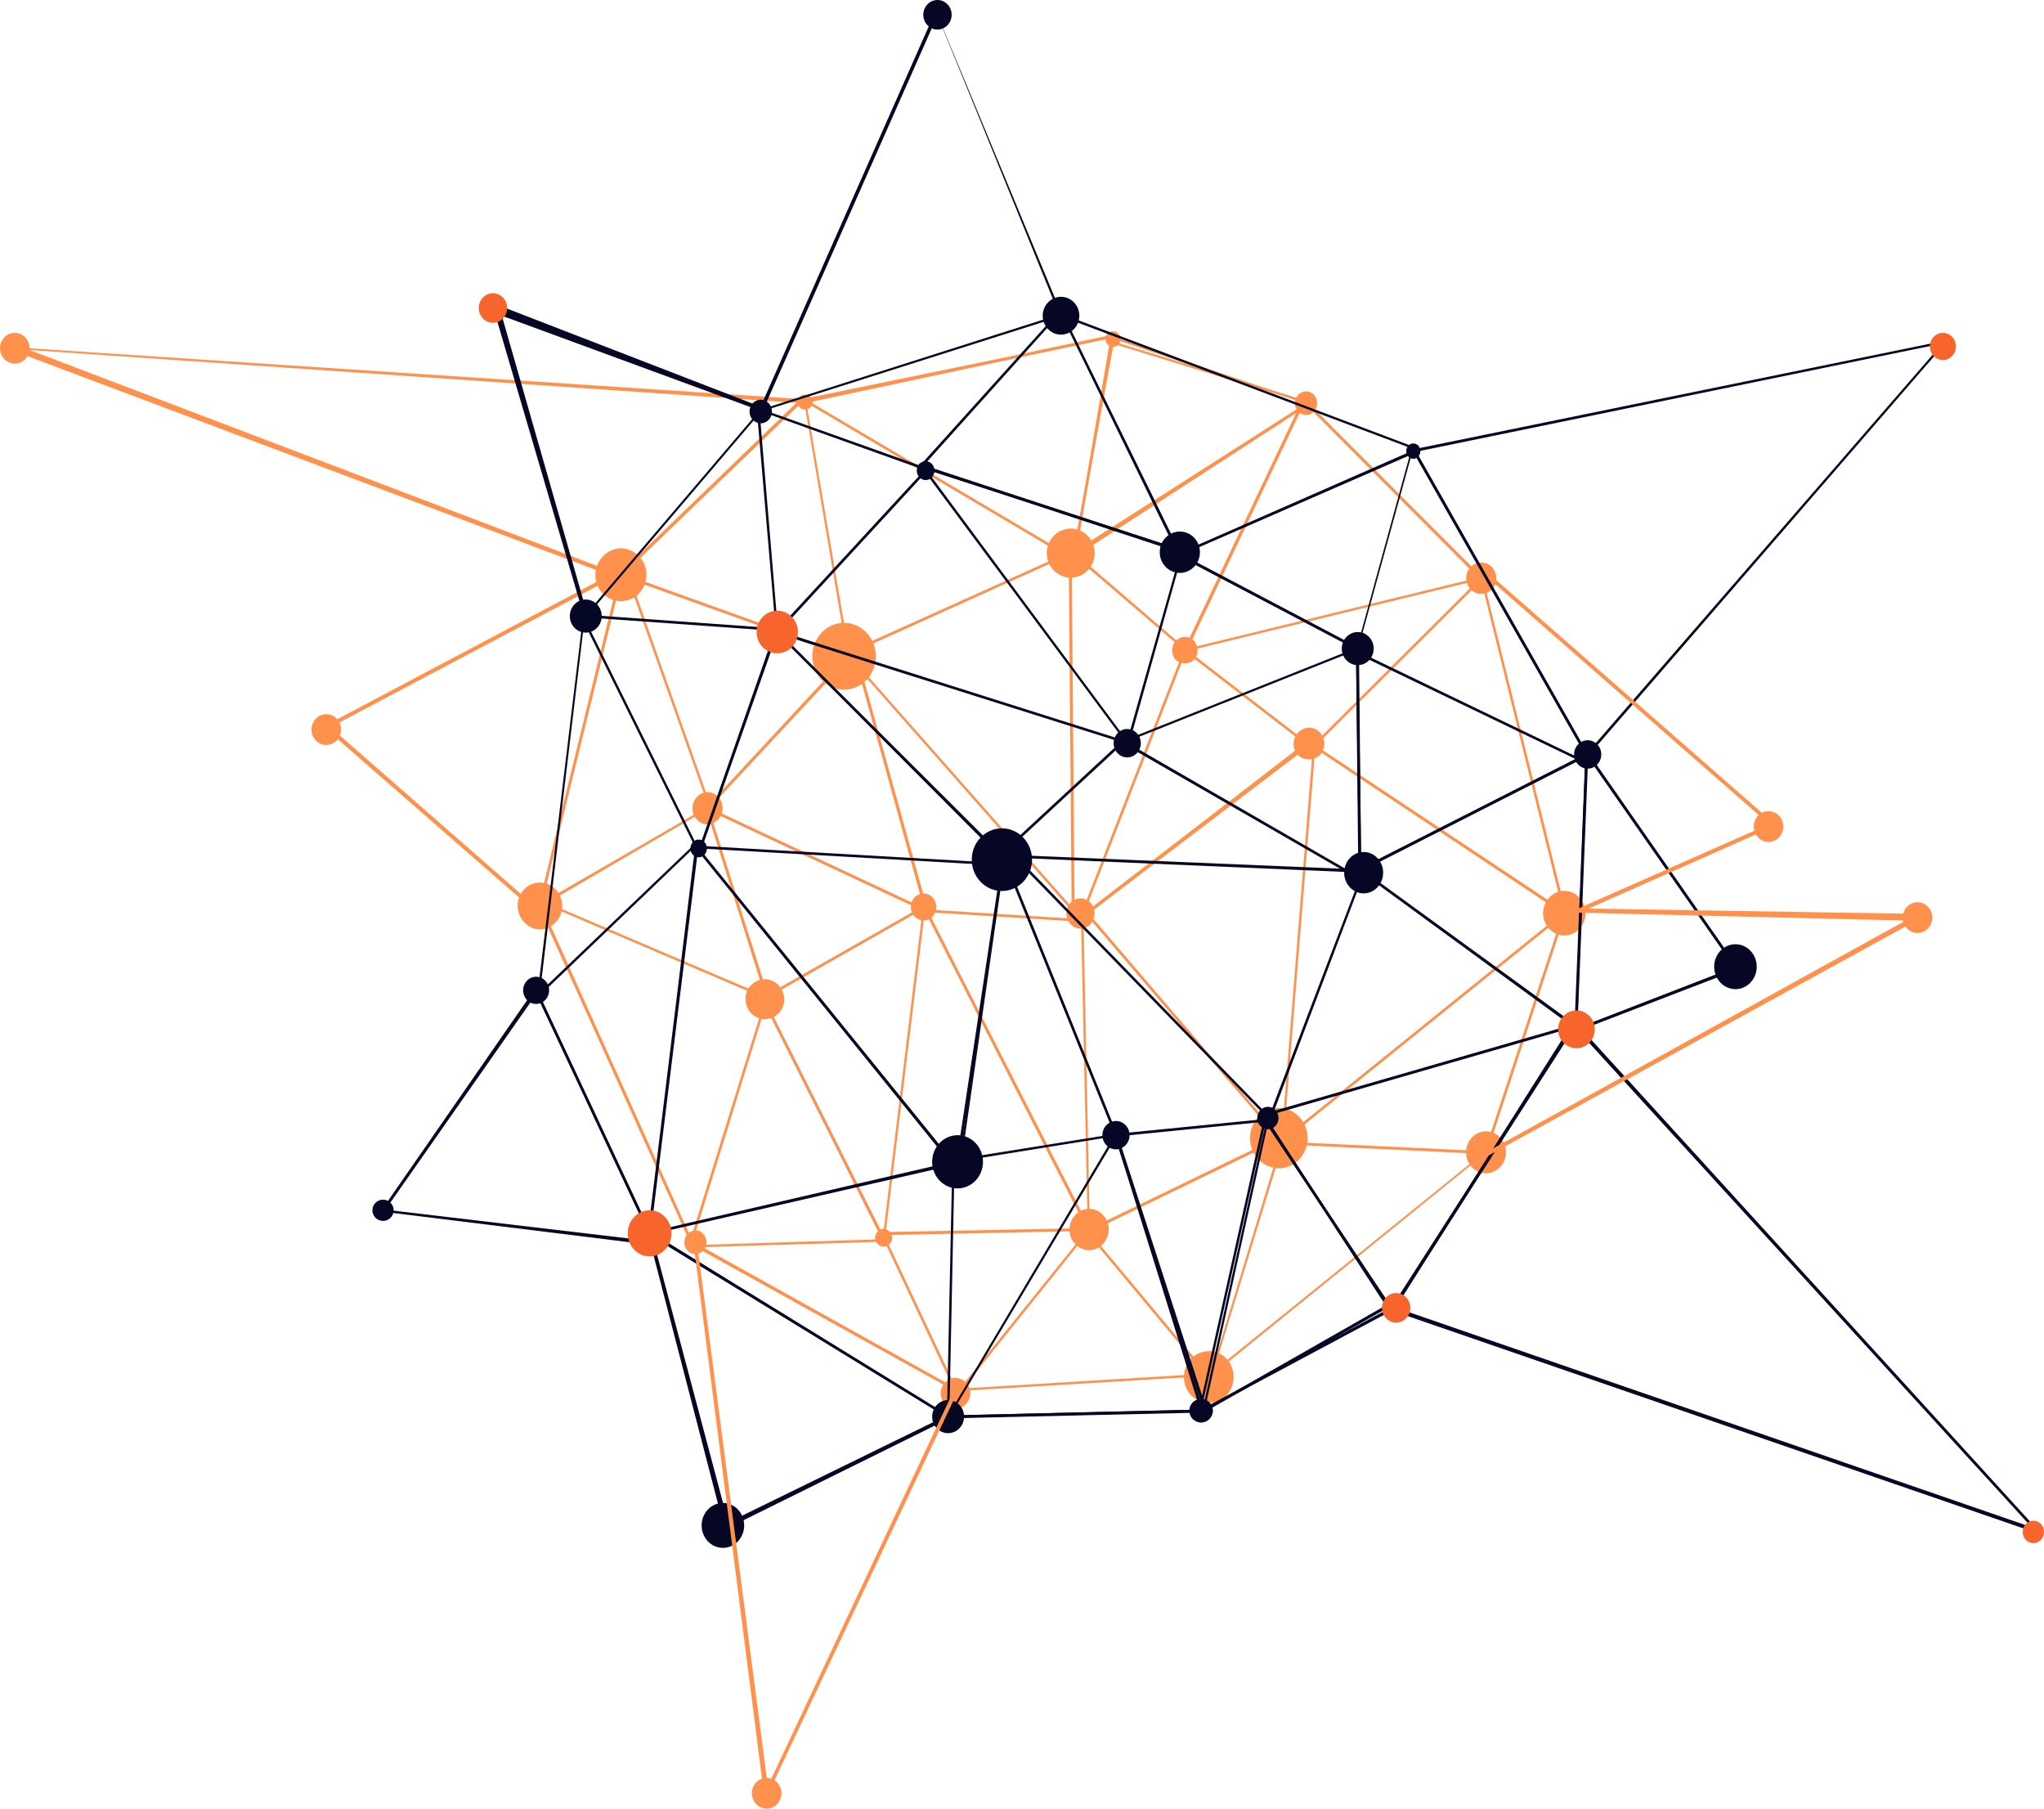 <?xml version="1.0" encoding="UTF-8" standalone="no"?><!-- Generator: Adobe Illustrator 21.0.0, SVG Export Plug-In . SVG Version: 6.00 Build 0)  --><svg xmlns="http://www.w3.org/2000/svg" enable-background="new 0 0 345.8 306" fill="#000000" id="图层_1" version="1.1" viewBox="0 0 345.8 306" x="0px" xml:space="preserve" y="0px">
<g>
	<g id="change1_1"><polygon fill="#060724" points="108.9 210.4 109.2 209.8 65.2 204.6 91.1 167.6 90.4 167.4 64.4 204.9"/></g>
	<g id="change1_2"><polygon fill="#060724" points="122.6 258.7 160.6 239.9 160.2 239.4 123.2 257.5 110.2 208.6 109.6 208.6"/></g>
	<g id="change1_3"><polygon fill="#060724" points="266.9 174.4 294.2 163.9 268.9 127.6 329.6 57.5 239.1 76 239.1 76.5 328.6 58.1 268.3 127.6 293.4 163.6 266.8 173.9"/></g>
	<g id="change1_4"><polygon fill="#060724" points="345.5 259.6 266.7 173.1 266.2 173.5 343.7 258.3 237.1 221.5 237 222.2"/></g>
	<g id="change2_1"><polygon fill="#ff914d" points="103.5 97.4 103.6 96.7 5 59.2 137.1 68.3 137.1 67.6 0.3 58.6"/></g>
	<g id="change2_2"><polygon fill="#ff914d" points="90 153.7 90.4 153.2 55.9 123 105.8 96.6 105.5 96 54.7 122.9"/></g>
	<g>
		<g fill="#ff914d">
			<g id="change2_11">
				<path d="m181.2 93.6l39.3-25.1-19.8 41.8-19.5-16.7zm0.7 0l18.6 16 18.9-39.9-37.5 23.9z" fill="inherit"/>
				<path d="m91.6 152.7l28.2-16.3 10.4 32.8-38.6-16.5zm1 0l36.8 15.7-9.9-31.4-26.9 15.7z" fill="inherit"/>
				<path d="m119.3 136.8l25.4-27.1 12.4 44.8-37.8-17.7zm0.7-0.2l36.3 17-11.9-43.1-24.4 26.1z" fill="inherit"/>
				<path d="m104.6 97.3l31.6-30.5 7.6 44.5-39.2-14zm0.9-0.2l37.8 13.6-7.3-43-30.5 29.4z" fill="inherit"/>
				<path d="m106 97.3l37.9 13.7-23.7 25.5-0.2 0.3-14-39.5zm0.7 0.7l13.4 37.9 23-24.8-36.4-13.1z" fill="inherit"/>
				<path d="m143.1 110.7l-0.2-0.2 38.4-17.3 0.5 61.4-38.7-43.9zm0.5 0l37.7 42.7-0.5-59.5-37.2 16.8z" fill="inherit"/>
				<path d="m183.5 154.4l39.2-30.2-5.6 69.4-33.6-39.2zm0.7 0.1l32.6 38.1 5.4-67.4-38 29.3z" fill="inherit"/>
				<path d="m221.9 126.2l28.9-28.8 14.3 57.6-43.2-28.8zm0.7-0.1l41.8 27.8-13.8-55.7-28 27.9z" fill="inherit"/>
				<path d="m215.9 193.5l49.2-39.7-13.6 41.4-35.6-1.7zm1.2-0.4l34.1 1.6 13-39.6-47.1 38z" fill="inherit"/>
				<path d="m220.5 67.3l30.5 30.6-50.9 12.4 20.4-43zm0.1 0.8l-19.7 41.6 49.2-12-29.5-29.6z" fill="inherit"/>
				<path d="m187.8 57.6l34.2 10.5-40.5 26.3 6.3-36.8zm0.4 0.5l-6.1 35.3 38.9-25.2-32.8-10.1z" fill="inherit"/>
				<path d="m200.4 109.6l21.3 16.4-39.3 29.9 18-46.3zm0.2 0.7l-17.2 44.2 37.6-28.5-20.4-15.7z" fill="inherit"/>
				<path d="m156.3 153.8l27 1.7 1.1 53.4-28.1-55.1zm0.8 0.5l26.9 52.7-1.1-51.1-25.8-1.6z" fill="inherit"/>
				<path d="m128.8 168.8l27.8-15.8-7 57.4-20.8-41.6zm0.6 0.2l20 39.9 6.7-55.1-26.7 15.2z" fill="inherit"/>
				<path d="m148.9 208.4l35.8-0.7-22.8 28.4-13-27.7zm0.7 0.5l12.4 26.4 21.8-27.1-34.2 0.7z" fill="inherit"/>
				<path d="m183.6 208.2l34-16.5-12.8 41.9-21.2-25.4zm0.7 0.2l20.4 24.4 12.2-40.2-32.6 15.8z" fill="inherit"/>
				<path d="m129.4 169.1l20.4 40.6 0.2 0.3-33.3 1h-0.3l13-41.9zm0.1 1.1l-12.5 40.4 32.3-1-19.8-39.4z" fill="inherit"/>
				<path d="m135.9 67.8l52.8-11.3-7 38.4-45.8-27.1zm1.2 0.2l44.3 26.2 6.8-37.1-51.1 10.9z" fill="inherit"/>
				<path d="m116.9 210.5l-25.8-57.2v-0.1l13.7-56.1v-0.1l30.5-29.4 52.5-10.8h0.1l33.1 11.2 29.7 29.6 14.1 56.7v0.1l-13.4 40.6-46.5 37.7h-0.1l-43.1 2.6h-0.1l-44.7-24.8zm134.3-15.7l13.3-40.4-14-56.6-29.5-29.5-33-11.1-52.3 10.8-30.4 29.2-13.7 55.9 25.6 56.9 44.7 24.9 42.9-2.6 46.4-37.5z" fill="inherit"/>
			</g>
			<g id="change2_12">
				<path d="m119 211.5c0.7-0.8 0.7-2 0-2.8s-1.9-0.8-2.7 0c-0.7 0.8-0.7 2 0 2.8s1.9 0.8 2.7 0z" fill="inherit"/>
				<path d="m108.1 100.4c1.7-1.8 1.7-4.6 0-6.3-1.7-1.8-4.4-1.8-6.1 0s-1.7 4.6 0 6.3 4.4 1.7 6.1 0z" fill="inherit"/>
				<path d="m267.2 157.1c1.4-1.5 1.4-3.8 0-5.3s-3.7-1.5-5.1 0-1.4 3.8 0 5.3 3.7 1.5 5.1 0z" fill="inherit"/>
				<path d="m207.5 236c1.6-1.7 1.6-4.5 0-6.2s-4.3-1.7-6 0c-1.6 1.7-1.6 4.5 0 6.2 1.7 1.7 4.4 1.7 6 0z" fill="inherit"/>
				<path d="m189.2 58.3c0.5-0.5 0.5-1.4 0-1.9s-1.3-0.5-1.8 0-0.5 1.4 0 1.9 1.3 0.5 1.8 0z" fill="inherit"/>
				<path d="m163.4 237.5c1-1 1-2.7 0-3.7s-2.6-1-3.5 0c-1 1-1 2.7 0 3.7s2.6 1 3.5 0z" fill="inherit"/>
				<path d="m94 156c1.5-1.5 1.5-4 0-5.6-1.5-1.5-3.9-1.5-5.3 0-1.5 1.5-1.5 4 0 5.6s3.8 1.6 5.3 0z" fill="inherit"/>
				<path d="m131.7 171.4c1.3-1.3 1.3-3.4 0-4.8-1.3-1.3-3.3-1.3-4.6 0s-1.3 3.4 0 4.8c1.3 1.3 3.3 1.3 4.6 0z" fill="inherit"/>
				<path d="m146.6 115c2.1-2.2 2.1-5.8 0-8s-5.5-2.2-7.6 0-2.1 5.8 0 8 5.5 2.2 7.6 0z" fill="inherit"/>
				<path d="m223.3 127.7c1-1.1 1-2.8 0-3.8-1-1.1-2.6-1.1-3.7 0-1 1.1-1 2.8 0 3.8s2.7 1 3.7 0z" fill="inherit"/>
				<path d="m184.5 156.3c0.9-1 0.9-2.6 0-3.6s-2.5-1-3.4 0-0.9 2.6 0 3.6 2.4 1 3.4 0z" fill="inherit"/>
				<path d="m150.5 210.4c0.6-0.6 0.6-1.5 0-2.1s-1.5-0.6-2 0c-0.6 0.6-0.6 1.5 0 2.1 0.5 0.6 1.4 0.6 2 0z" fill="inherit"/>
				<path d="m219.8 196.1c1.9-2 1.9-5.2 0-7.2s-5-2-6.9 0-1.9 5.2 0 7.2c2 2 5 2 6.9 0z" fill="inherit"/>
				<path d="m184 96.5c1.6-1.6 1.6-4.3 0-5.9s-4.1-1.6-5.7 0-1.6 4.3 0 5.9 4.1 1.6 5.7 0z" fill="inherit"/>
				<path d="m157.8 155c0.8-0.9 0.8-2.3 0-3.2s-2.2-0.9-3.1 0c-0.8 0.9-0.8 2.3 0 3.2 0.9 0.9 2.3 0.9 3.1 0z" fill="inherit"/>
				<path d="m202 111.6c0.8-0.9 0.8-2.3 0-3.2s-2.2-0.9-3.1 0c-0.8 0.9-0.8 2.3 0 3.2 0.9 0.8 2.3 0.8 3.1 0z" fill="inherit"/>
				<path d="m121.5 138.6c1-1.1 1-2.8 0-3.8-1-1.1-2.6-1.1-3.6 0s-1 2.8 0 3.8c0.9 1.1 2.6 1.1 3.6 0z" fill="inherit"/>
				<path d="m186.6 210.4c1.3-1.4 1.3-3.6 0-4.9-1.3-1.4-3.4-1.4-4.7 0s-1.3 3.6 0 4.9c1.3 1.4 3.4 1.4 4.7 0z" fill="inherit"/>
				<path d="m137.1 68.9c0.5-0.5 0.5-1.3 0-1.8s-1.3-0.5-1.8 0-0.5 1.3 0 1.8 1.3 0.5 1.8 0z" fill="inherit"/>
				<path d="m253.8 197.4c1.3-1.4 1.3-3.6 0-5s-3.5-1.4-4.8 0-1.3 3.6 0 5 3.4 1.4 4.8 0z" fill="inherit"/>
				<path d="m252.4 99.7c1-1 1-2.7 0-3.8-1-1-2.6-1-3.6 0s-1 2.7 0 3.8c1 1 2.6 1 3.6 0z" fill="inherit"/>
				<path d="m222.3 69.6c0.7-0.8 0.7-2 0-2.8s-1.9-0.8-2.7 0c-0.7 0.8-0.7 2 0 2.8 0.8 0.8 2 0.8 2.7 0z" fill="inherit"/>
			</g>
		</g>
		<g>
			<g fill="#060724" id="change1_29">
				<path d="m188.5 191.8l26.2-2.6-11.2 50.7-15-48.1zm0.6 0.4l14.4 46 10.7-48.5-25.1 2.5z" fill="inherit"/>
				<path d="m198.9 93.8l40.1-17.6-9.3 33.8-30.8-16.2zm1.1 0l29.6 15.6 8.9-32.4-38.5 16.8z" fill="inherit"/>
				<path d="m189.5 125.5l40.4-16.1 0.4 39.6-40.8-23.5zm1 0l39.3 22.7-0.4-38.2-38.9 15.5z" fill="inherit"/>
				<path d="m229.7 147.1l38.9-19.8-1.8 46.9-37.1-27.1zm0.9 0.1l35.9 26.1 1.7-45.3-37.6 19.2z" fill="inherit"/>
				<path d="m229.4 110l38.2 18.4-37.7 19.1-0.5-37.5zm0.4 0.7l0.5 36.1 36.3-18.4-36.8-17.7z" fill="inherit"/>
				<path d="m171.1 144.6l59.9 2.5-16.1 42.5-43.8-45zm1.1 0.5l42.5 43.7 15.7-41.2-58.2-2.5z" fill="inherit"/>
				<path d="m117.3 143l52.6 3-7.5 52.1-0.1 0.5-45-55.6zm1 0.5l43.8 54 7.3-51.1-51.1-2.9z" fill="inherit"/>
				<path d="m109.3 208.5l52.2-12.1-0.9 43.6-51.3-31.5zm1.2 0.2l49.7 30.6 0.9-42.2-50.6 11.6z" fill="inherit"/>
				<path d="m90.8 168.3l27.5-26.3-8.3 67.3-19.2-41zm0.5 0.1l18.4 39.4 7.9-64.6-26.3 25.2z" fill="inherit"/>
				<path d="m188.9 191.4l15.4 47.5-44.2 1 28.8-48.5zm-0.2 1.1l-27.9 46.9 42.8-1-14.9-45.9z" fill="inherit"/>
				<path d="m213.9 188.8l21.4 32.1-32.7 18.6 11.3-50.7zm0.2 1.1l-10.9 48.7 31.4-17.9-20.5-30.8z" fill="inherit"/>
				<path d="m169.7 144.1l19.4 48-27.3 4.4 7.9-52.4zm0.2 1.7l-7.6 50.2 26.2-4.2-18.6-46z" fill="inherit"/>
				<path d="m130.7 106.4l59.4 18.8 0.4 0.1-21.3 19.7-38.5-38.6zm1.6 1l37 36.9 20.3-18.8-57.3-18.1z" fill="inherit"/>
				<path d="m155.4 78.4l44.8 14.7-9.3 33.1-35.5-47.8zm1.2 0.9l34.1 46 9-31.8-43.1-14.2z" fill="inherit"/>
				<path d="m128 68.9l29.2 10.4-25.9 28.1-3.3-38.5zm0.5 0.6l3.1 36.9 24.8-26.9-27.9-10z" fill="inherit"/>
				<path d="m98.1 103.9l33.7 2.4-13.5 38.4-20.2-40.8zm0.7 0.5l19.4 39.2 12.9-36.9-32.3-2.3z" fill="inherit"/>
				<path d="m155.4 79l23.9-26.5 0.2-0.2 20.1 41-44.2-14.3zm0.8-0.2l42.5 13.8-19.3-39.6-23.2 25.8z" fill="inherit"/>
				<path d="m213.6 188.8l-0.2-0.3 53-15.3-31 49.1-21.8-33.5zm0.5 0l21.3 32.7 30-47.5-51.3 14.8z" fill="inherit"/>
				<path d="m109.8 208.8l-18.9-40.3v-0.1l7.7-63.8v-0.1l30-35.2 50.9-16.2h0.1l59.4 22.4h0.1l29.6 52.1v0.1l-1.8 45.3-31.1 48.5-32.4 17.3-42.9 1h-0.1l-50.6-31zm125.6 12.3l31-48.3 1.8-45.1-29.5-51.9-59.2-22.3-50.7 16.1-29.9 35.1-7.6 63.6 18.8 40.1 50.4 31 42.7-1 32.2-17.3z" fill="inherit"/>
			</g>
			<g>
				<g id="change1_11"><ellipse cx="179.5" cy="53.4" fill="#060724" rx="3.1" ry="3.2"/></g>
				<g id="change1_12"><ellipse cx="268.6" cy="127.6" fill="#060724" rx="2.3" ry="2.4"/></g>
				<g id="change1_13"><ellipse cx="99.1" cy="104.2" fill="#060724" rx="2.7" ry="2.8"/></g>
				<g id="change3_4"><ellipse cx="236.2" cy="221.2" fill="#f7652d" rx="2.4" ry="2.5"/></g>
				<g id="change1_14"><ellipse cx="128.7" cy="69.6" fill="#060724" rx="1.9" ry="2"/></g>
				<g id="change1_15"><ellipse cx="239.1" cy="76.3" fill="#060724" rx="1.2" ry="1.3"/></g>
				<g id="change1_16"><ellipse cx="199.6" cy="93.4" fill="#060724" rx="3.4" ry="3.5"/></g>
				<g id="change1_17"><ellipse cx="230.7" cy="147.6" fill="#060724" rx="3.3" ry="3.5"/></g>
				<g id="change1_18"><ellipse cx="162" cy="196.5" fill="#060724" rx="4.3" ry="4.5"/></g>
				<g id="change1_19"><ellipse cx="169.5" cy="145.4" fill="#060724" rx="5.1" ry="5.3"/></g>
				<g id="change1_20"><ellipse cx="156.6" cy="79.6" fill="#060724" rx="1.5" ry="1.6"/></g>
				<g id="change1_21"><ellipse cx="118.2" cy="143.5" fill="#060724" rx="1.4" ry="1.5"/></g>
				<g id="change1_22"><ellipse cx="214.5" cy="189.1" fill="#060724" rx="1.8" ry="1.9"/></g>
				<g id="change1_23"><ellipse cx="190.7" cy="125.7" fill="#060724" rx="2.3" ry="2.4"/></g>
				<g id="change1_24"><ellipse cx="188.8" cy="192" fill="#060724" rx="2.3" ry="2.4"/></g>
				<g id="change1_25"><ellipse cx="229.7" cy="109.7" fill="#060724" rx="2.7" ry="2.8"/></g>
				<g id="change3_5"><ellipse cx="131.5" cy="106.9" fill="#f7652d" rx="3.5" ry="3.6"/></g>
				<g id="change1_26"><ellipse cx="90.7" cy="167.5" fill="#060724" rx="2.2" ry="2.3"/></g>
				<g id="change1_27"><ellipse cx="160.4" cy="239.6" fill="#060724" rx="2.7" ry="2.8"/></g>
				<g id="change1_28"><ellipse cx="203.2" cy="238.6" fill="#060724" rx="2" ry="2"/></g>
				<g id="change3_6"><ellipse cx="266.7" cy="174.1" fill="#f7652d" rx="3.1" ry="3.2"/></g>
				<g id="change3_7"><ellipse cx="109.9" cy="208.6" fill="#f7652d" rx="3.7" ry="3.9"/></g>
			</g>
		</g>
	</g>
	<g id="change3_1"><ellipse cx="328.7" cy="58.6" fill="#f7652d" rx="2.2" ry="2.3"/></g>
	<g id="change1_5"><ellipse cx="293.6" cy="163.5" fill="#060724" rx="3.6" ry="3.8"/></g>
	<g id="change1_6"><ellipse cx="64.8" cy="204.7" fill="#060724" rx="1.8" ry="1.8"/></g>
	<g id="change1_7"><ellipse cx="122.3" cy="258" fill="#060724" rx="3.6" ry="3.8"/></g>
	<g id="change1_8"><ellipse cx="158.6" cy="2.5" fill="#060724" rx="2.4" ry="2.5"/></g>
	<g id="change3_2"><ellipse cx="344" cy="259.1" fill="#f7652d" rx="1.8" ry="1.9"/></g>
	<g id="change1_9"><polygon fill="#060724" points="98.8 104.3 99.4 104 84.9 53.4 127.9 69.2 128.2 68.6 83.2 51.2"/></g>
	<g id="change2_3"><polygon fill="#ff914d" points="265.1 155.3 300.5 139.6 252.2 97.3 251.8 97.8 299.3 139.4 264.9 154.6"/></g>
	<g id="change2_4"><ellipse cx="299.2" cy="139.8" fill="#ff914d" rx="2.5" ry="2.6"/></g>
	<g id="change2_5"><ellipse cx="324.4" cy="155.2" fill="#ff914d" rx="2.5" ry="2.6"/></g>
	<g id="change2_6"><ellipse cx="129.7" cy="303.3" fill="#ff914d" rx="2.5" ry="2.6"/></g>
	<g id="change2_7"><ellipse cx="55.2" cy="123.4" fill="#ff914d" rx="2.5" ry="2.6"/></g>
	<g id="change2_8"><ellipse cx="2.5" cy="58.9" fill="#ff914d" rx="2.5" ry="2.6"/></g>
	<g id="change2_9"><polygon fill="#ff914d" points="251.7 195.5 326.2 154.6 264.3 153.6 264.4 154.3 322.4 155.7 251.4 194.9"/></g>
	<g id="change2_10"><polygon fill="#ff914d" points="129.4 304.6 129.9 303.5 162.7 233.9 162.1 233.6 129.9 302.1 117.9 210.1 117.3 210.1"/></g>
	<g id="change1_10"><polygon fill="#060724" points="128.9 69.8 158.6 2.6 179.4 53.7 179.6 53.1 158.3 1.8 128.4 69.4"/></g>
	<g id="change3_3"><ellipse cx="83.4" cy="52.1" fill="#f7652d" rx="2.4" ry="2.5"/></g>
</g>
</svg>
